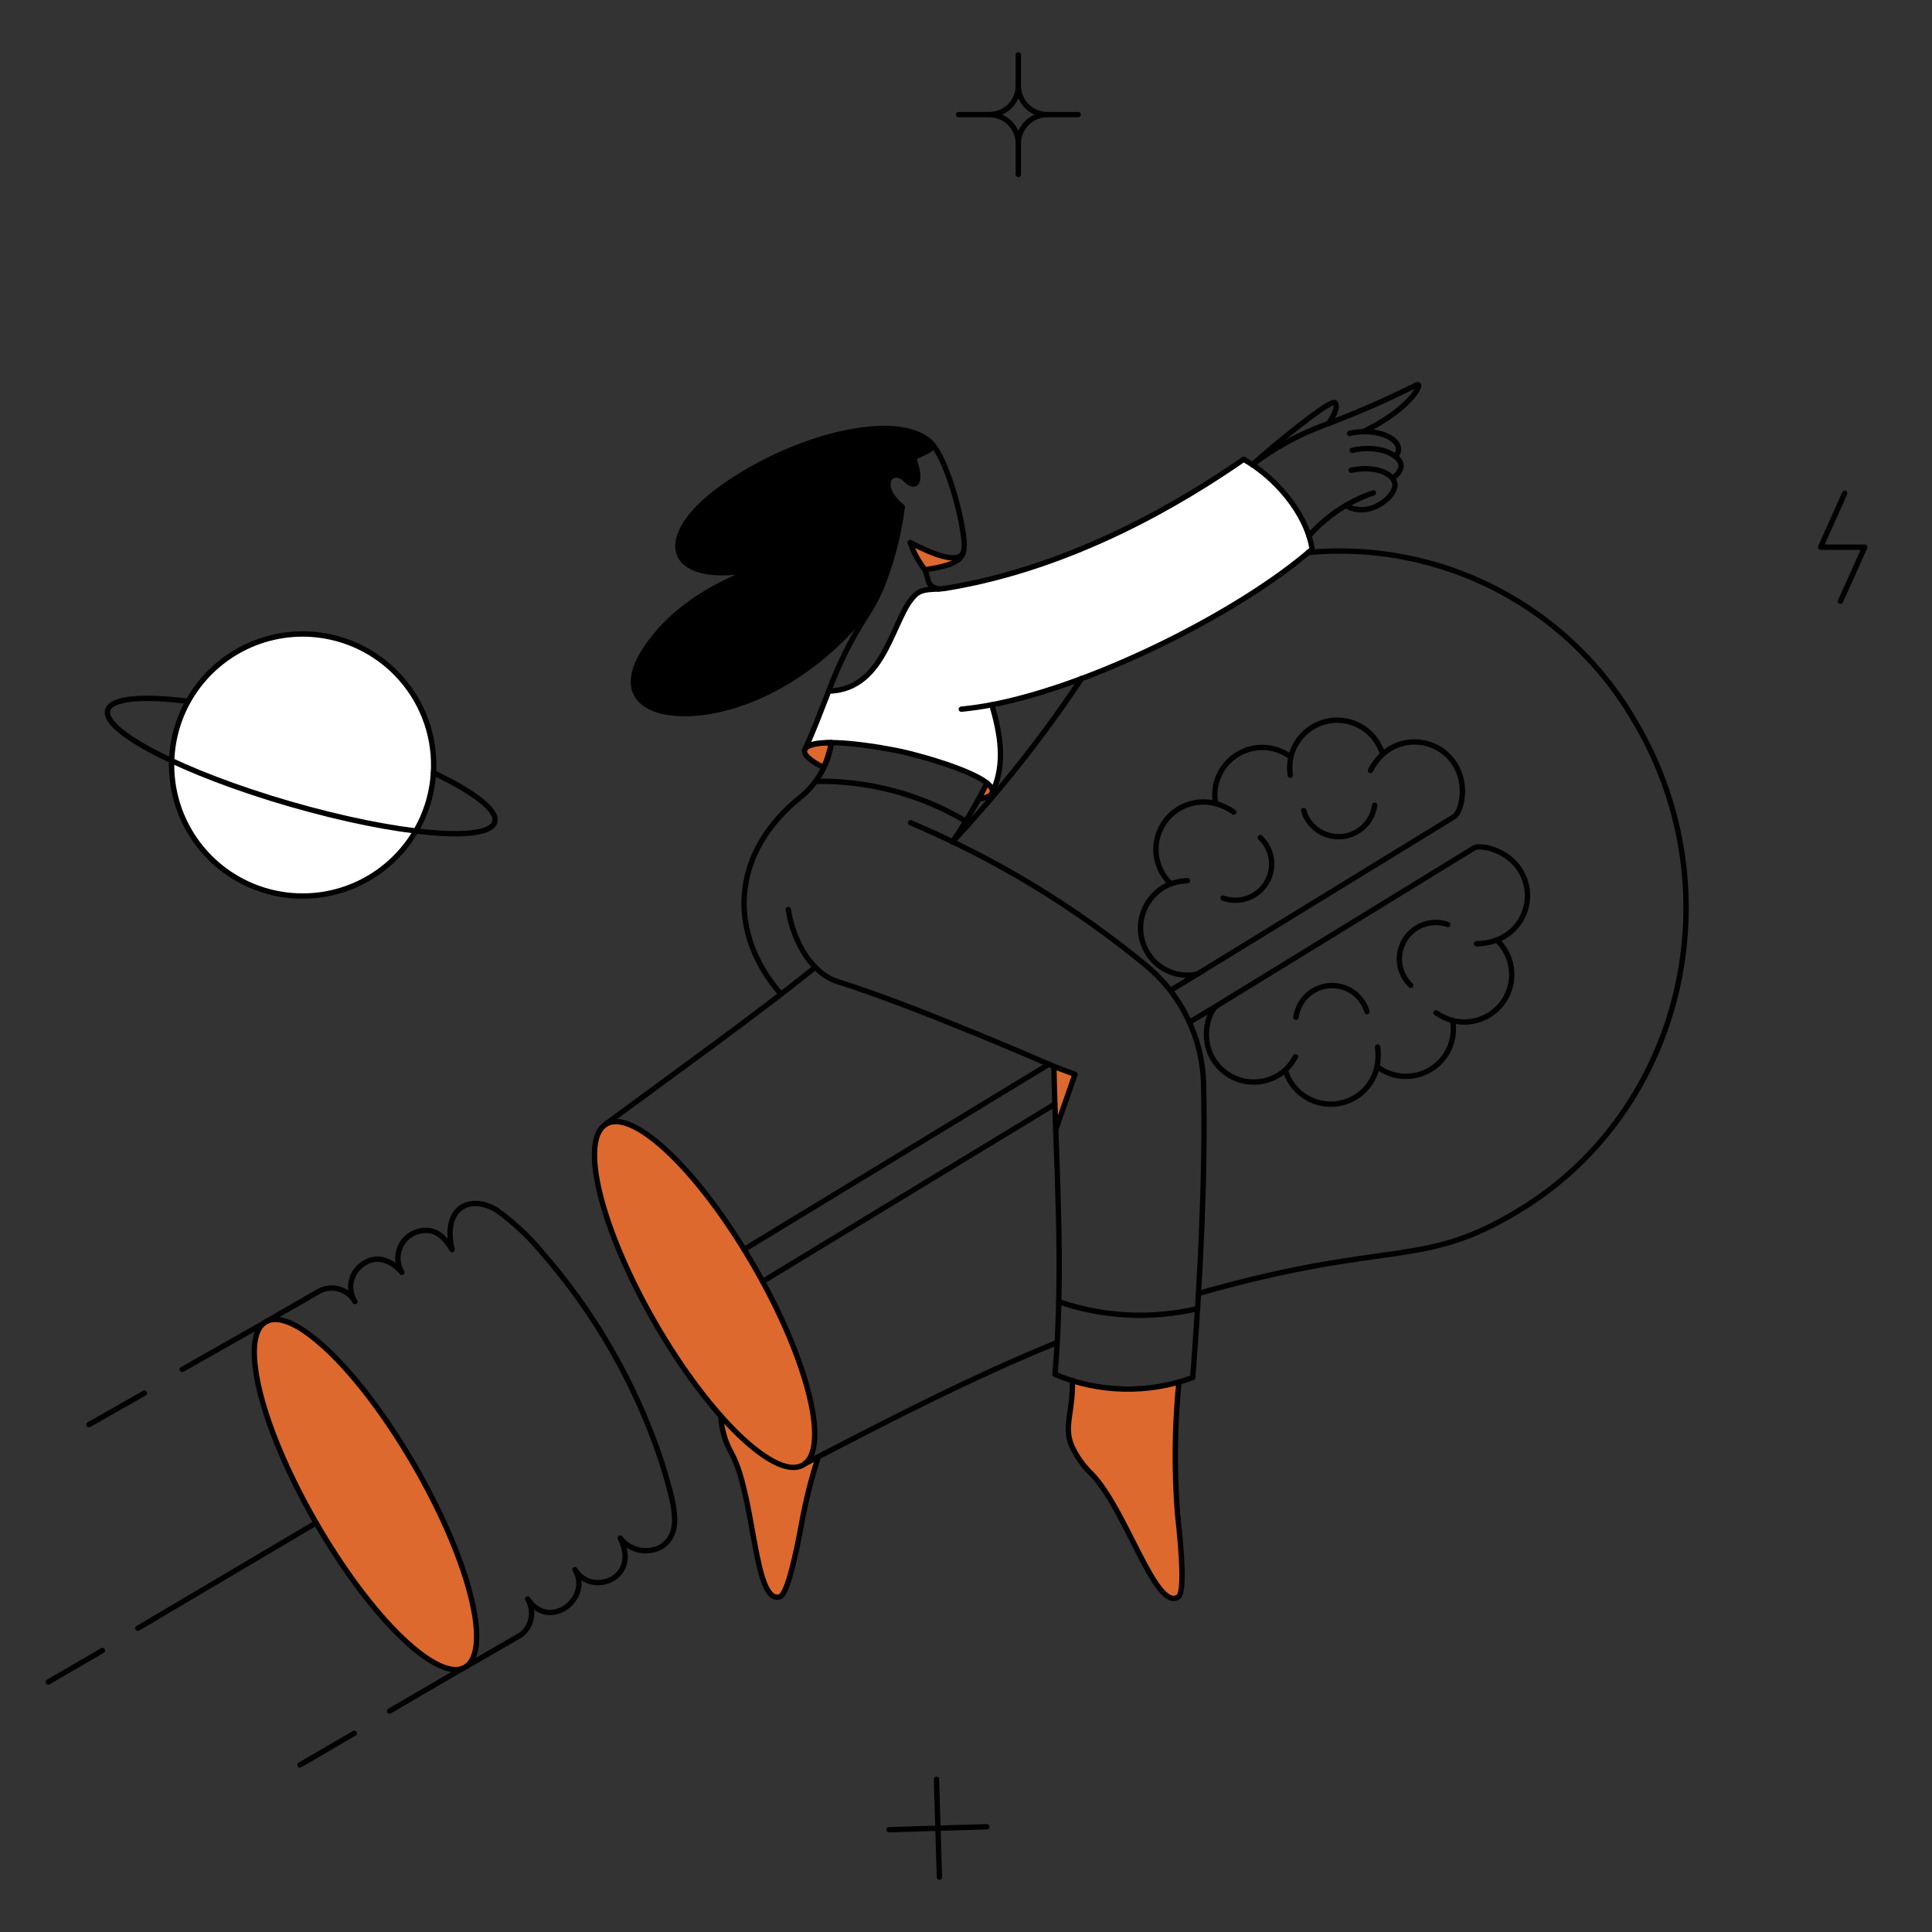 <svg width="271" height="271" viewBox="0 0 271 271" fill="none" xmlns="http://www.w3.org/2000/svg">
<rect x="0" y="0" width="271" height="271" fill="#333333" stroke="none"/>
<path d="M184.052 77.026C183.33 72.33 179.356 67.479 175.641 65.131C175.253 64.873 174.867 64.64 174.479 64.409C166.067 70.235 150.687 79.659 132.623 82.524C131.23 82.755 129.527 82.419 128.469 83.374C125.141 86.342 124.47 96.716 116.239 96.948C115.102 99.839 114.071 102.625 112.961 104.999C114.306 103.114 124.14 104.901 126.637 105.464C129.087 106.006 139.654 108.885 139.205 111.141C141.062 107.14 140.34 103.09 139.127 98.857C153.862 96.019 174.273 85.594 184.052 77.026Z" fill="white"/>
<path d="M55.185 120.56C52.564 123.079 49.255 124.764 45.677 125.403C42.098 126.041 38.411 125.604 35.08 124.147C31.75 122.69 28.927 120.277 26.968 117.215C25.008 114.154 24.001 110.579 24.073 106.945C24.145 103.311 25.293 99.779 27.372 96.797C29.451 93.815 32.368 91.517 35.753 90.193C39.139 88.869 42.84 88.578 46.391 89.358C49.941 90.138 53.181 91.953 55.7 94.573C57.374 96.313 58.689 98.365 59.569 100.613C60.449 102.861 60.878 105.26 60.83 107.673C60.782 110.087 60.259 112.467 59.29 114.678C58.322 116.89 56.927 118.888 55.185 120.56Z" fill="white"/>
<path d="M112.65 205.507C110.302 206.876 105.916 204.037 101.117 198.617C101.201 200.487 101.731 202.311 102.664 203.934C105.916 210.024 105.762 225.042 109.374 223.988C110.381 223.678 111.568 218.568 112.626 212.712C113.174 209.883 113.898 207.09 114.794 204.35C114.346 204.579 113.1 205.208 112.65 205.507Z" fill="#DD692E"/>
<path d="M127.669 76.098C128.143 77.476 128.841 78.766 129.734 79.916C132.004 79.582 134.527 78.894 134.997 77.853C135.08 77.677 135.149 77.496 135.205 77.311C134.611 79.194 131.179 77.93 127.669 76.098Z" fill="#DD692E"/>
<path d="M130.714 62.24C126.146 57.441 111.257 61.208 101.168 68.511C91.027 75.839 93.943 82.704 107.077 79.556C106.304 79.788 97.89 82.316 92.394 88.635C84.317 97.924 91.336 101.485 100.389 99.628C111.201 97.408 120.49 88.532 123.638 82.389C125.084 78.771 126.064 74.983 126.557 71.117C122.79 68.047 125.087 65.26 127.15 67.376C128.26 68.511 129.498 67.969 128.131 64.26C129.509 63.404 131.164 63.131 130.714 62.24Z" fill="#DD692E"/>
<path d="M165.164 212.269C164.687 206.142 164.756 199.984 165.37 193.869C160.474 195.251 155.28 195.171 150.429 193.638C150.532 197.922 149.191 200.089 150.301 202.747C150.967 204.238 151.913 205.586 153.086 206.72C157.939 211.624 162.093 226.074 165.267 224.01C166.145 223.439 165.809 218.204 165.164 212.269Z" fill="#DD692E"/>
<path d="M116.625 104.174C116.393 105.371 116.029 106.54 115.541 107.657C111.335 105.567 112.316 104.199 116.625 104.174Z" fill="#DD692E"/>
<path d="M139.23 111.11C139.126 111.6 138.429 111.911 137.268 112.058C137.707 111.259 138.095 110.535 138.429 109.813C139.023 110.315 139.306 110.754 139.23 111.11Z" fill="#DD692E"/>
<path d="M150.79 150.699L148.08 158.466C147.977 155.447 147.874 152.479 147.821 149.563L150.79 150.699Z" fill="#DD692E"/>
<path d="M58.117 205.533C51.188 193.672 41.993 183.569 37.649 185.242C31.769 187.508 39.746 205.675 44.321 213.61C52.01 226.926 61.3 235.957 65.175 233.873C70.808 230.735 61.606 211.505 58.117 205.533Z" fill="#DD692E"/>
<path d="M105.762 177.588C98.124 164.375 88.859 155.447 85.04 157.669C81.196 159.887 84.292 172.378 91.904 185.589C99.517 198.8 108.806 207.704 112.625 205.507C116.47 203.289 113.374 190.799 105.762 177.588Z" fill="#DD692E"/>
<path d="M114.793 204.346C113.899 207.086 113.175 209.879 112.625 212.708C111.579 218.567 110.382 223.683 109.373 223.984C105.767 225.068 105.902 210.028 102.663 203.93C101.728 202.308 101.197 200.484 101.115 198.613" stroke="black" stroke-width="0.75" stroke-linecap="round" stroke-linejoin="round"/>
<path d="M204.102 107.244C203.587 106.411 202.896 105.701 202.076 105.165C201.257 104.628 200.33 104.279 199.36 104.141C198.389 104.003 197.402 104.08 196.465 104.366C195.529 104.653 194.666 105.142 193.94 105.798C193.652 104.818 193.141 103.917 192.45 103.166C191.758 102.415 190.902 101.833 189.948 101.466C188.995 101.099 187.969 100.957 186.952 101.05C185.934 101.143 184.953 101.47 184.082 102.004C183.329 102.468 182.674 103.076 182.156 103.794C181.638 104.511 181.266 105.323 181.063 106.185C179.991 105.377 178.701 104.911 177.361 104.849C176.021 104.788 174.693 105.132 173.552 105.838C172.411 106.544 171.51 107.578 170.967 108.805C170.424 110.031 170.265 111.394 170.509 112.713C169.638 112.485 168.73 112.434 167.84 112.562C166.948 112.691 166.093 112.997 165.322 113.462C164.452 113.996 163.718 114.723 163.173 115.586C162.628 116.449 162.289 117.426 162.182 118.44C162.075 119.455 162.203 120.481 162.555 121.439C162.906 122.397 163.474 123.261 164.212 123.965C163.307 124.321 162.491 124.872 161.822 125.577C161.153 126.282 160.644 127.125 160.336 128.046C160.025 128.968 159.921 129.946 160.029 130.913C160.136 131.879 160.455 132.81 160.96 133.641C161.666 134.808 162.722 135.725 163.975 136.261C165.23 136.798 166.621 136.928 167.953 136.634L203.976 114.548C204.883 114.002 205.984 110.283 204.102 107.244Z" stroke="black" stroke-width="0.75" stroke-linecap="round" stroke-linejoin="round"/>
<path d="M176.776 117.488C177.627 118.29 178.175 119.361 178.33 120.52C178.484 121.679 178.235 122.856 177.623 123.853C177.01 124.85 176.074 125.605 174.971 125.992C173.866 126.379 172.663 126.375 171.563 125.978" stroke="black" stroke-width="0.75" stroke-linecap="round" stroke-linejoin="round"/>
<path d="M192.826 112.947C192.682 113.991 192.222 114.965 191.503 115.737C190.785 116.508 189.846 117.038 188.816 117.256C187.785 117.473 186.712 117.367 185.743 116.951C184.776 116.535 183.96 115.831 183.407 114.934C183.173 114.546 182.991 114.13 182.865 113.695" stroke="black" stroke-width="0.75" stroke-linecap="round" stroke-linejoin="round"/>
<path d="M193.936 105.798C193.242 106.453 192.666 107.221 192.232 108.071" stroke="black" stroke-width="0.75" stroke-linecap="round" stroke-linejoin="round"/>
<path d="M166.562 123.53C165.761 123.57 164.97 123.717 164.208 123.966" stroke="black" stroke-width="0.75" stroke-linecap="round" stroke-linejoin="round"/>
<path d="M181.059 106.186C180.89 107.027 180.863 107.89 180.977 108.74" stroke="black" stroke-width="0.75" stroke-linecap="round" stroke-linejoin="round"/>
<path d="M173.062 113.911C172.288 113.363 171.422 112.958 170.505 112.714" stroke="black" stroke-width="0.75" stroke-linecap="round" stroke-linejoin="round"/>
<path d="M213.289 122.159C211.375 119.006 207.423 118.443 206.735 118.96L170.685 141.075C169.654 141.694 168.238 145.44 170.196 148.608C170.706 149.436 171.39 150.144 172.2 150.679C173.012 151.215 173.93 151.566 174.892 151.709C175.855 151.849 176.836 151.779 177.768 151.501C178.699 151.223 179.559 150.745 180.285 150.099C180.699 151.52 181.577 152.763 182.777 153.629C183.978 154.494 185.433 154.933 186.913 154.878C188.392 154.821 189.811 154.272 190.942 153.317C192.074 152.363 192.853 151.057 193.158 149.608C194.223 150.424 195.51 150.9 196.85 150.971C198.19 151.045 199.521 150.71 200.669 150.012C201.815 149.314 202.724 148.287 203.277 147.064C203.829 145.84 203.998 144.478 203.763 143.157C205.193 143.519 206.702 143.396 208.055 142.808C209.407 142.218 210.526 141.196 211.235 139.904C211.944 138.61 212.202 137.118 211.971 135.66C211.739 134.204 211.03 132.865 209.956 131.855C210.87 131.508 211.698 130.964 212.38 130.261C213.06 129.558 213.579 128.714 213.898 127.789C214.215 126.863 214.326 125.879 214.22 124.906C214.116 123.933 213.797 122.995 213.289 122.159Z" stroke="black" stroke-width="0.75" stroke-linecap="round" stroke-linejoin="round"/>
<path d="M191.742 141.9C191.476 141.001 190.969 140.194 190.276 139.565C189.582 138.936 188.73 138.511 187.81 138.335C186.89 138.158 185.94 138.24 185.063 138.568C184.186 138.897 183.417 139.459 182.839 140.196C182.274 140.924 181.91 141.787 181.781 142.699" stroke="black" stroke-width="0.75" stroke-linecap="round" stroke-linejoin="round"/>
<path d="M203.071 129.674C202.078 129.331 201.002 129.302 199.991 129.592C198.981 129.883 198.084 130.477 197.424 131.296C196.765 132.114 196.372 133.115 196.303 134.164C196.232 135.213 196.487 136.259 197.031 137.157C197.265 137.547 197.552 137.904 197.884 138.215" stroke="black" stroke-width="0.75" stroke-linecap="round" stroke-linejoin="round"/>
<path d="M209.96 131.862C209.051 132.198 208.09 132.373 207.121 132.378" stroke="black" stroke-width="0.75" stroke-linecap="round" stroke-linejoin="round"/>
<path d="M181.713 148.237C181.327 148.925 180.846 149.555 180.285 150.111" stroke="black" stroke-width="0.75" stroke-linecap="round" stroke-linejoin="round"/>
<path d="M203.767 143.164C202.937 142.925 202.151 142.553 201.441 142.061" stroke="black" stroke-width="0.75" stroke-linecap="round" stroke-linejoin="round"/>
<path d="M193.235 146.851C193.359 147.771 193.333 148.703 193.162 149.615" stroke="black" stroke-width="0.75" stroke-linecap="round" stroke-linejoin="round"/>
<path d="M170.685 141.074L166.841 143.396" stroke="black" stroke-width="0.75" stroke-linecap="round" stroke-linejoin="round"/>
<path d="M167.951 136.635L164.157 138.932" stroke="black" stroke-width="0.75" stroke-linecap="round" stroke-linejoin="round"/>
<path d="M147.953 154.879L106.975 179.754" stroke="black" stroke-width="0.75" stroke-linecap="round" stroke-linejoin="round"/>
<path d="M147.126 149.279L104.367 175.265" stroke="black" stroke-width="0.75" stroke-linecap="round" stroke-linejoin="round"/>
<path d="M183.51 77.491C192.688 76.642 201.915 78.463 210.082 82.734C218.249 87.005 225.009 93.545 229.547 101.567C243.254 125.123 236.074 155.547 213.521 169.51C199.414 178.245 195.5 173.627 168.105 181.434" stroke="black" stroke-width="0.75" stroke-linecap="round" stroke-linejoin="round"/>
<path d="M112.92 205.307C125.451 198.772 136.65 193.059 148.184 188.348" stroke="black" stroke-width="0.75" stroke-linecap="round" stroke-linejoin="round"/>
<path d="M114.354 135.68C105.659 142.648 96.136 149.435 85.014 157.641" stroke="black" stroke-width="0.75" stroke-linecap="round" stroke-linejoin="round"/>
<path d="M151.719 95.167C146.312 103.298 140.244 110.97 133.579 118.107" stroke="black" stroke-width="0.75" stroke-linecap="round" stroke-linejoin="round"/>
<path d="M174.454 64.434C178.814 66.885 183.253 71.918 184.052 77.026C174.272 85.594 153.862 96.019 139.127 98.857C140.34 103.09 141.062 107.141 139.205 111.141C139.654 108.888 129.241 106.045 126.637 105.464C124.095 104.896 114.296 103.132 112.961 104.999C114.071 102.625 115.103 99.838 116.239 96.948C124.47 96.716 125.127 86.327 128.469 83.374C129.522 82.445 131.179 82.757 132.623 82.524C150.676 79.587 166.067 70.24 174.479 64.409L174.454 64.434Z" stroke="black" stroke-width="0.75" stroke-linecap="round" stroke-linejoin="round"/>
<path d="M114.438 109.592C121.826 109.475 129.101 111.407 135.457 115.175" stroke="black" stroke-width="0.75" stroke-linecap="round" stroke-linejoin="round"/>
<path d="M135.085 77.586C134.244 79.058 130.992 77.833 127.669 76.096C128.143 77.473 128.841 78.763 129.734 79.914" stroke="black" stroke-width="0.75" stroke-linecap="round" stroke-linejoin="round"/>
<path d="M131.667 82.62C129.869 82.178 130.35 81.303 129.734 79.916C134.585 79.2 135.425 78.307 135.226 75.876C134.935 72.345 132.862 64.651 130.714 62.24" stroke="black" stroke-width="0.75" stroke-linecap="round" stroke-linejoin="round"/>
<path d="M139.127 98.857C137.63 99.141 136.186 99.347 134.843 99.477" stroke="black" stroke-width="0.75" stroke-linecap="round" stroke-linejoin="round"/>
<path d="M128.134 64.254C129.501 67.969 128.269 68.511 127.153 67.371C125.088 65.255 122.793 68.048 126.559 71.112C126.068 74.979 125.089 78.768 123.643 82.388C120.496 88.53 111.206 97.407 100.394 99.626C91.336 101.484 84.317 97.923 92.4 88.633C97.896 82.311 106.309 79.782 107.083 79.555C93.949 82.702 91.035 75.842 101.174 68.51C111.266 61.211 126.152 57.44 130.719 62.239C131.156 63.123 129.46 63.434 128.134 64.254Z" fill="black" stroke="black" stroke-width="0.75" stroke-linecap="round" stroke-linejoin="round"/>
<path d="M116.239 96.948C117.602 93.26 119.358 89.73 121.477 86.419C122.315 85.166 123.032 83.835 123.618 82.446" stroke="black" stroke-width="0.75" stroke-linecap="round" stroke-linejoin="round"/>
<path d="M133.618 118.067C135.407 115.432 137.019 112.68 138.443 109.831" stroke="black" stroke-width="0.75" stroke-linecap="round" stroke-linejoin="round"/>
<path d="M189.678 63.17C193.574 62.24 196.781 63.997 196.516 65.493C196.456 65.792 196.333 66.076 196.155 66.325C195.976 66.574 195.749 66.782 195.484 66.937" stroke="black" stroke-width="0.75" stroke-linecap="round" stroke-linejoin="round"/>
<path d="M189.316 60.796C193.419 59.815 197.497 61.88 195.742 64.048" stroke="black" stroke-width="0.75" stroke-linecap="round" stroke-linejoin="round"/>
<path d="M183.613 75.169C186.041 72.397 189.157 70.315 192.646 69.131" stroke="black" stroke-width="0.75" stroke-linecap="round" stroke-linejoin="round"/>
<path d="M189.523 65.956C193.317 65.182 195.815 66.678 195.665 68.15C195.479 69.956 191.871 72.692 188.826 70.937" stroke="black" stroke-width="0.75" stroke-linecap="round" stroke-linejoin="round"/>
<path d="M186.323 59.428C186.375 59.376 187.949 57.184 187.253 56.486C186.659 55.892 178.092 62.937 175.692 65.182" stroke="black" stroke-width="0.75" stroke-linecap="round" stroke-linejoin="round"/>
<path d="M191.251 60.537C198.064 57.261 199.893 53.308 198.606 54.033C194.311 56.184 189.899 58.096 185.394 59.762C181.906 61.089 178.629 62.915 175.666 65.182" stroke="black" stroke-width="0.75" stroke-linecap="round" stroke-linejoin="round"/>
<path d="M165.37 193.869C164.761 199.984 164.692 206.142 165.164 212.269C165.821 218.202 166.143 223.441 165.267 224.01C162.09 226.071 157.929 211.633 153.086 206.72C151.91 205.587 150.965 204.238 150.301 202.747C149.188 200.085 150.536 197.914 150.428 193.616" stroke="black" stroke-width="0.75" stroke-linecap="round" stroke-linejoin="round"/>
<path d="M105.762 177.588C113.383 190.793 116.473 203.293 112.625 205.501C108.809 207.698 99.516 198.792 91.904 185.582C84.292 172.372 81.198 159.89 85.04 157.666C88.881 155.443 98.133 164.37 105.762 177.588Z" stroke="black" stroke-width="0.75" stroke-linecap="round" stroke-linejoin="round"/>
<path d="M66.595 226.599C64.666 214.59 53.067 194.609 43.65 187.394C38.785 183.626 35.302 184.292 35.7 190.612C36.456 202.604 49.81 225.739 59.777 232.527C65.311 236.294 67.69 233.416 66.595 226.599Z" stroke="black" stroke-width="0.75" stroke-linecap="round" stroke-linejoin="round"/>
<path d="M65.431 233.738L73.093 229.305C73.831 228.727 74.332 227.899 74.504 226.977C74.675 226.056 74.504 225.103 74.022 224.299C77.071 228.891 83.053 224.15 80.653 220.17C82.88 223.964 89.88 221.514 87.002 215.758C87.654 216.604 88.584 217.19 89.627 217.417C90.67 217.644 91.76 217.495 92.704 216.996C95.82 215.007 94.664 211.139 92.731 204.842C89.114 194.028 83.376 184.043 75.854 175.472C74.046 173.319 71.977 171.399 69.693 169.76C66.082 167.52 62.02 169.199 63.417 175.292C62.268 173.378 60.919 172.126 58.642 172.737C58.066 172.897 57.536 173.188 57.093 173.586C56.649 173.986 56.303 174.482 56.084 175.038C55.864 175.592 55.775 176.191 55.825 176.785C55.875 177.38 56.062 177.955 56.372 178.466C56.372 178.466 53.699 175.086 50.669 177.486C49.916 178.073 49.409 178.918 49.247 179.857C49.085 180.798 49.279 181.764 49.791 182.569C49.547 182.138 49.22 181.761 48.829 181.458C48.438 181.154 47.992 180.932 47.514 180.802C47.037 180.672 46.538 180.639 46.048 180.703C45.557 180.766 45.085 180.928 44.657 181.176L37.445 185.325" stroke="black" stroke-width="0.75" stroke-linecap="round" stroke-linejoin="round"/>
<path d="M258.758 69.182L255.377 76.755H261.569L258.163 84.33" stroke="black" stroke-width="0.75" stroke-linecap="round" stroke-linejoin="round"/>
<path d="M138.429 256.24L124.702 256.652" stroke="black" stroke-width="0.75" stroke-linecap="round" stroke-linejoin="round"/>
<path d="M131.772 263.31L131.359 249.581" stroke="black" stroke-width="0.75" stroke-linecap="round" stroke-linejoin="round"/>
<path d="M116.625 104.174C116.393 105.371 116.029 106.54 115.541 107.657C111.335 105.567 112.316 104.199 116.625 104.174Z" stroke="black" stroke-width="0.75" stroke-linecap="round" stroke-linejoin="round"/>
<path d="M139.205 111.141C139.08 111.609 138.417 111.913 137.297 112.065" stroke="black" stroke-width="0.75" stroke-linecap="round" stroke-linejoin="round"/>
<path d="M116.625 104.174C116.202 107.105 114.714 109.778 112.445 111.682C102.304 119.733 102.147 131.009 109.555 139.448" stroke="black" stroke-width="0.75" stroke-linecap="round" stroke-linejoin="round"/>
<path d="M36.994 185.607L25.561 192.089" stroke="black" stroke-width="0.75" stroke-linecap="round" stroke-linejoin="round"/>
<path d="M64.907 234.021L54.643 240.008" stroke="black" stroke-width="0.75" stroke-linecap="round" stroke-linejoin="round"/>
<path d="M49.688 243.13L42.075 247.569" stroke="black" stroke-width="0.75" stroke-linecap="round" stroke-linejoin="round"/>
<path d="M20.245 195.418L12.478 199.831" stroke="black" stroke-width="0.75" stroke-linecap="round" stroke-linejoin="round"/>
<path d="M44.346 213.61L19.341 228.396" stroke="black" stroke-width="0.75" stroke-linecap="round" stroke-linejoin="round"/>
<path d="M14.361 231.519L6.775 235.931" stroke="black" stroke-width="0.75" stroke-linecap="round" stroke-linejoin="round"/>
<path d="M55.185 120.56C52.564 123.079 49.255 124.764 45.677 125.403C42.098 126.041 38.411 125.604 35.08 124.147C31.75 122.69 28.927 120.277 26.968 117.215C25.008 114.154 24.001 110.579 24.073 106.945C24.145 103.311 25.293 99.779 27.372 96.797C29.451 93.815 32.368 91.517 35.753 90.193C39.139 88.869 42.84 88.578 46.391 89.358C49.941 90.138 53.181 91.953 55.7 94.573C57.374 96.313 58.689 98.365 59.569 100.613C60.449 102.861 60.878 105.26 60.83 107.673C60.782 110.087 60.259 112.467 59.29 114.678C58.322 116.89 56.927 118.888 55.185 120.56Z" stroke="black" stroke-width="0.75" stroke-linecap="round" stroke-linejoin="round"/>
<path d="M60.809 108.4C66.513 111.11 69.888 113.684 69.403 115.31C68.534 118.247 55.7 117.117 40.708 112.781C25.716 108.445 14.254 102.546 15.109 99.606C15.597 97.927 19.934 97.567 26.356 98.368" stroke="black" stroke-width="0.75" stroke-linecap="round" stroke-linejoin="round"/>
<path d="M110.568 127.577C111.316 132.274 113.955 136.58 117.51 137.694C128.608 141.165 147.829 149.589 147.829 149.589C148.069 162.879 149.272 177.502 147.985 192.787C154.139 195.377 161.047 195.533 167.313 193.224C168.397 178.8 169.092 164.969 168.834 152.195C168.776 149.016 168.04 145.887 166.674 143.016C165.307 140.146 163.344 137.6 160.913 135.551C150.885 127.261 139.703 120.472 127.721 115.399" stroke="black" stroke-width="0.75" stroke-linecap="round" stroke-linejoin="round"/>
<path d="M147.822 149.589L150.79 150.699L148.081 158.466" stroke="black" stroke-width="0.75" stroke-linecap="round" stroke-linejoin="round"/>
<path d="M148.52 182.593C154.794 184.746 161.548 185.077 168.002 183.548" stroke="black" stroke-width="0.75" stroke-linecap="round" stroke-linejoin="round"/>
<path d="M142.843 7.69V12" stroke="black" stroke-width="0.75" stroke-linecap="round" stroke-linejoin="round"/>
<path d="M151.229 16.076H146.918" stroke="black" stroke-width="0.75" stroke-linecap="round" stroke-linejoin="round"/>
<path d="M142.843 24.463V20.153" stroke="black" stroke-width="0.75" stroke-linecap="round" stroke-linejoin="round"/>
<path d="M134.457 16.076H138.768" stroke="black" stroke-width="0.75" stroke-linecap="round" stroke-linejoin="round"/>
<path d="M146.918 16.076C146.383 16.077 145.852 15.973 145.357 15.768C144.862 15.564 144.412 15.264 144.034 14.885C143.654 14.506 143.355 14.056 143.15 13.561C142.946 13.066 142.841 12.536 142.843 12C142.844 12.535 142.74 13.066 142.535 13.561C142.332 14.056 142.031 14.506 141.653 14.885C141.273 15.263 140.824 15.563 140.329 15.768C139.834 15.972 139.303 16.077 138.768 16.076C139.303 16.075 139.834 16.179 140.329 16.384C140.825 16.588 141.275 16.888 141.653 17.267C142.031 17.646 142.332 18.096 142.536 18.591C142.74 19.087 142.844 19.617 142.843 20.153C142.841 19.617 142.946 19.086 143.15 18.591C143.353 18.096 143.654 17.646 144.032 17.267C144.412 16.888 144.862 16.588 145.356 16.383C145.852 16.179 146.383 16.074 146.918 16.076Z" stroke="black" stroke-width="0.75" stroke-linecap="round" stroke-linejoin="round"/>
</svg>
